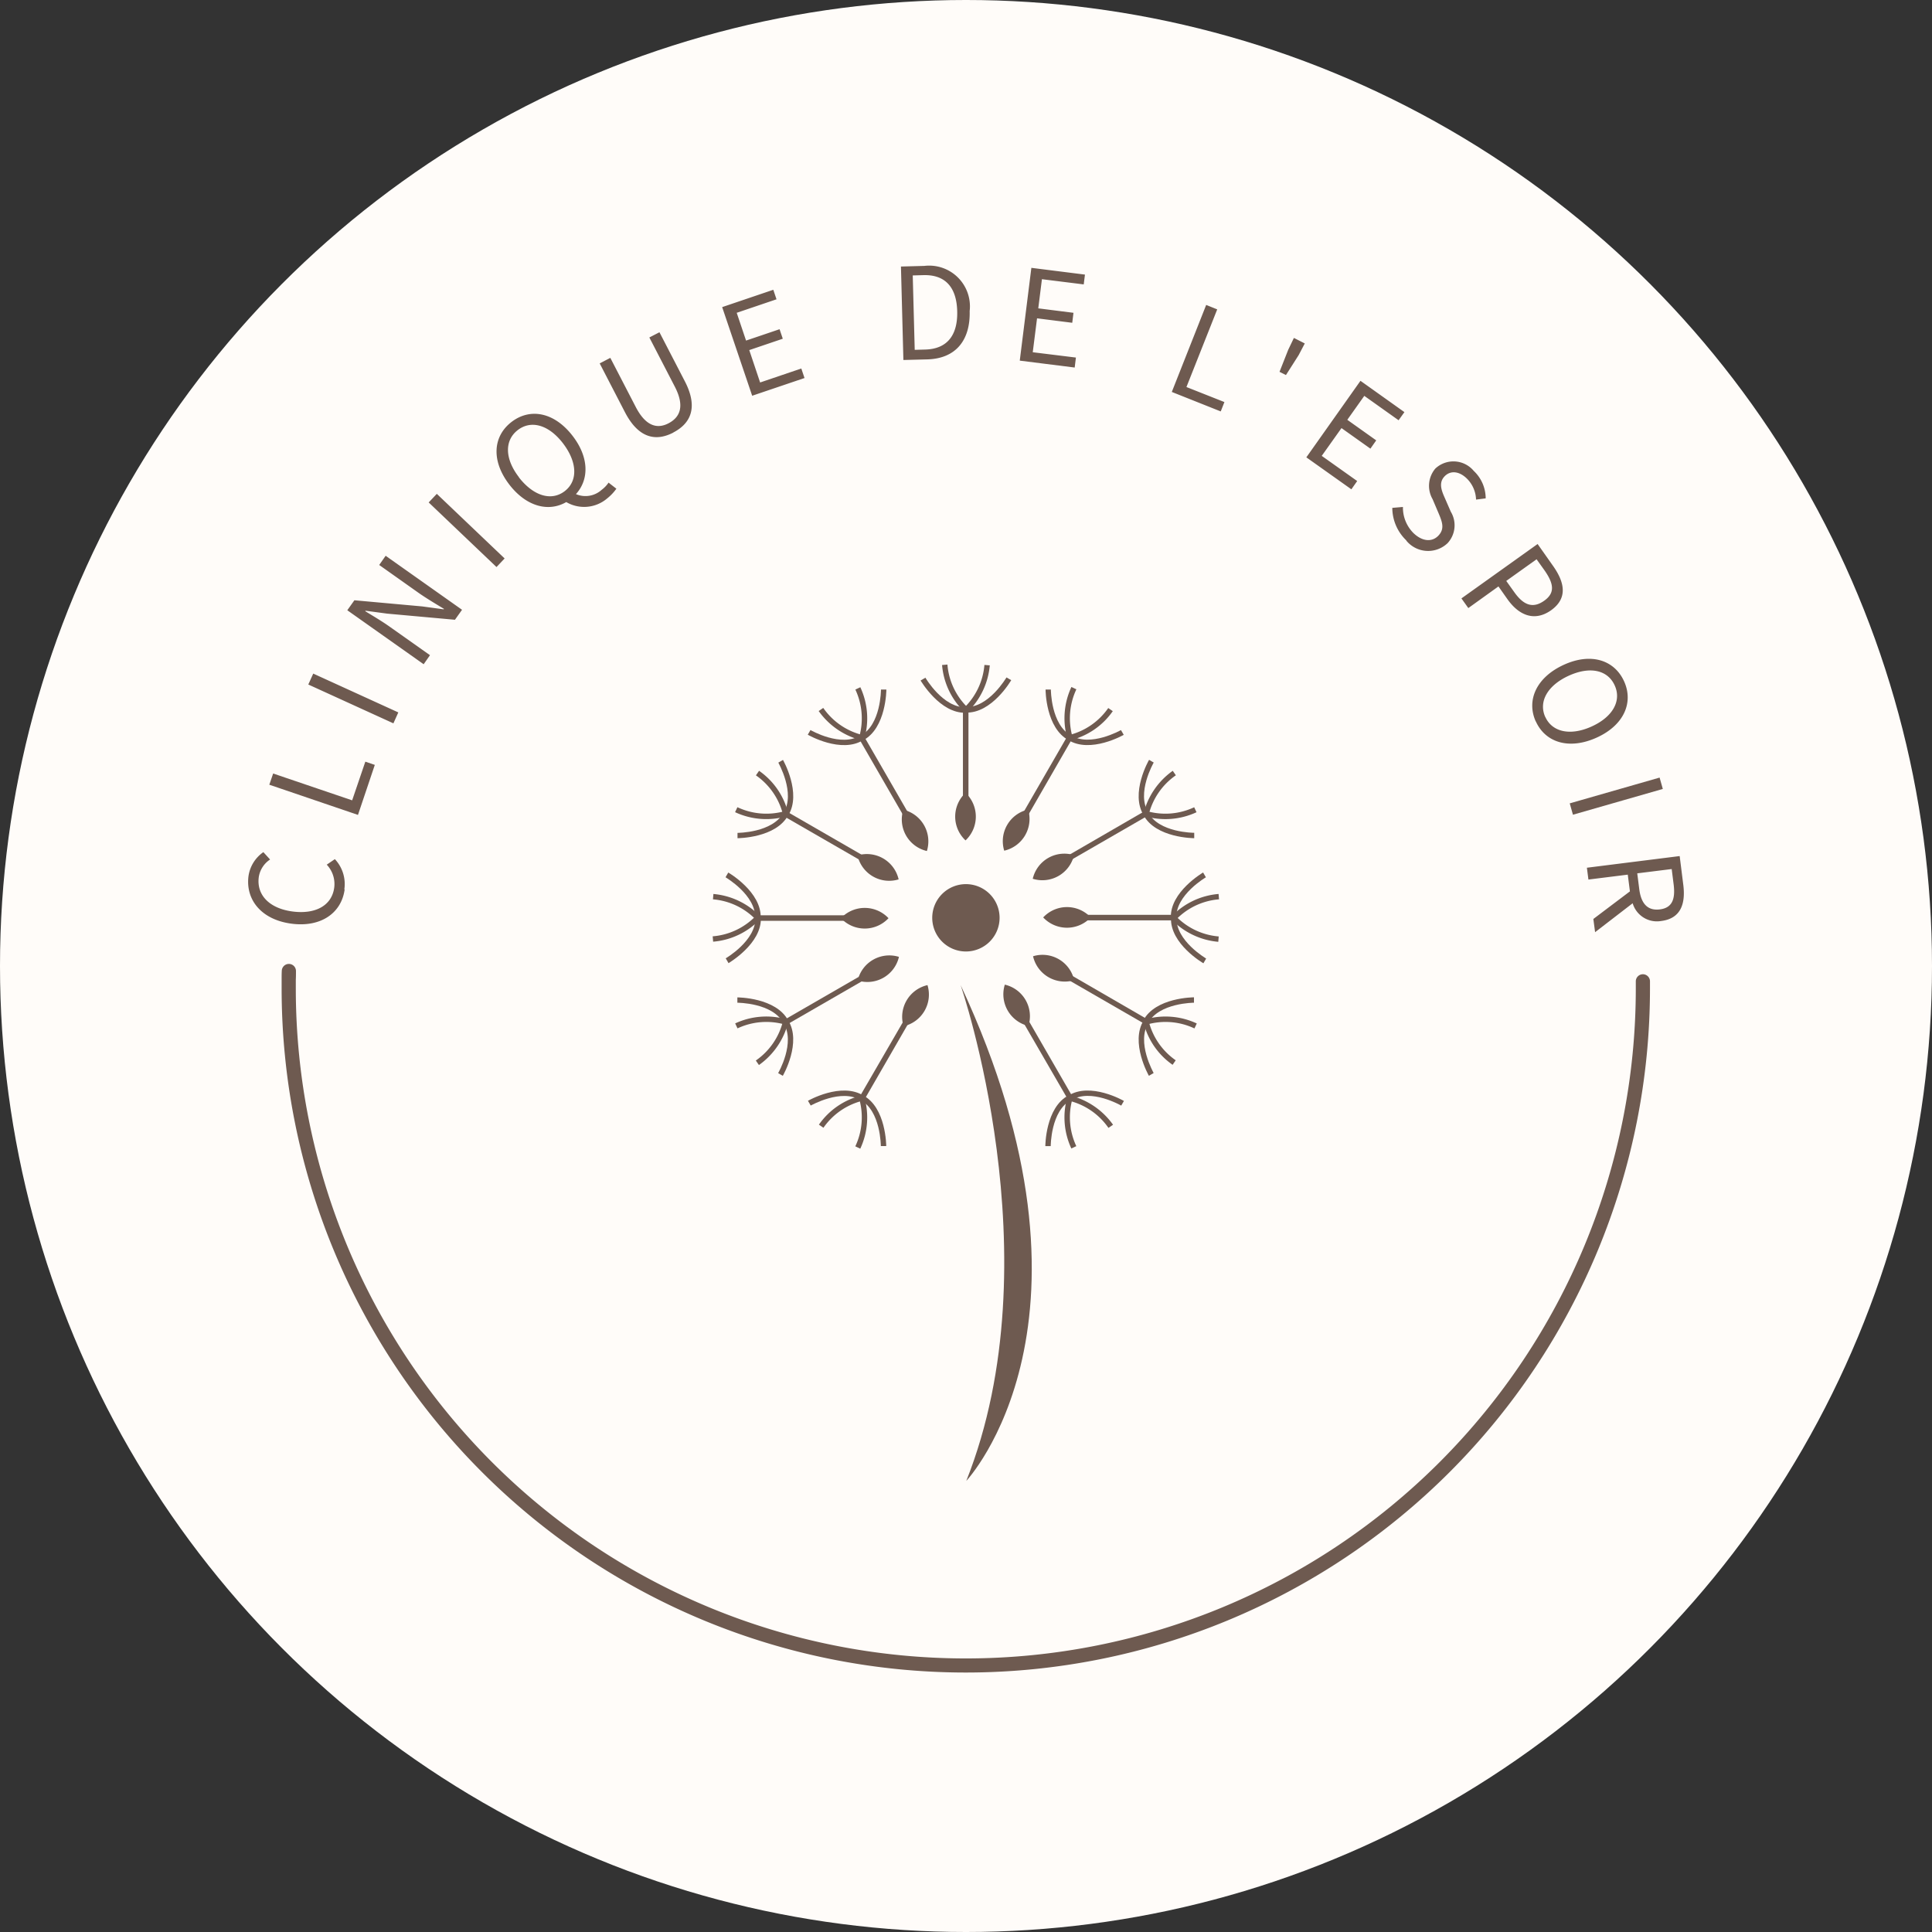<svg xmlns="http://www.w3.org/2000/svg" width="109" height="109" viewBox="0 0 109 109">
  <rect x="0" y="0" width="109" height="109" fill="#333333" stroke="none"/>
  <g id="Group_314" data-name="Group 314" transform="translate(-623 -1821)">
    <circle id="Ellipse_73" data-name="Ellipse 73" cx="54.5" cy="54.5" r="54.5" transform="translate(623 1821)" fill="#fffcf9"/>
    <g id="網站用LOGO" transform="translate(629.394 1827.492)">
      <g id="圖層_1" transform="translate(7.606 8.508)">
        <g id="Group_313" data-name="Group 313">
          <path id="Path_209" data-name="Path 209" d="M13.033,43.684a2.053,2.053,0,0,0-.535-1.705l-.458.312a1.585,1.585,0,0,1,.423,1.29c-.13,1-1.036,1.524-2.358,1.351C8.8,44.758,8.076,44,8.205,43a1.444,1.444,0,0,1,.639-1l-.38-.416a1.992,1.992,0,0,0-.838,1.351c-.173,1.333.725,2.459,2.418,2.684s2.833-.623,3.006-1.931h0Zm.769-4.2.95-2.822-.535-.182-.743,2.182L9.017,37.148,8.8,37.78l4.992,1.7h0Zm2-5.168.276-.615-4.8-2.19L11,32.127l4.8,2.19Zm1.7-3.324.363-.519-2.263-1.6c-.449-.32-.941-.606-1.39-.883l.017-.026,1.218.164,3.826.346.4-.563-4.31-3.047L15,25.383l2.237,1.584c.449.312.959.615,1.416.892l-.017.026-1.209-.164L13.6,27.374l-.4.563,4.31,3.047h0ZM21.618,25.5l-3.826-3.645.458-.485,3.826,3.645-.458.485h0Zm1.261-5.064c.829,1.065,1.84,1.359,2.591.779s.708-1.645-.112-2.71c-.812-1.048-1.805-1.307-2.548-.727s-.734,1.61.078,2.658h0Zm5.061.3a1.653,1.653,0,0,1-.389.407,1.363,1.363,0,0,1-1.451.242c.76-.84.734-2.1-.2-3.3-1.036-1.333-2.4-1.576-3.446-.762s-1.14,2.2-.1,3.541c.95,1.221,2.194,1.55,3.2.97a2,2,0,0,0,2.3-.2,2.7,2.7,0,0,0,.527-.554l-.423-.329h0Zm3.653-2.822c-.95.493-1.943.364-2.729-1.151l-1.425-2.753.6-.312,1.434,2.77c.587,1.134,1.252,1.238,1.857.918.622-.329.933-.935.345-2.069l-1.434-2.77.57-.294,1.425,2.753c.786,1.506.32,2.4-.639,2.9h0Zm4.448-2.078,2.954-1-.181-.537-2.323.788-.613-1.827,1.891-.641-.181-.537-1.891.641-.527-1.567,2.245-.762-.181-.537-2.885.978,1.693,5h0Zm8.524-2.017,1.356-.035c1.589-.043,2.435-1.056,2.392-2.727A2.3,2.3,0,0,0,45.757,8.51l-1.321.035.138,5.281h0Zm.648-.571-.112-4.2.6-.017c1.244-.035,1.874.693,1.909,2.034s-.553,2.13-1.8,2.164l-.6.017h0Zm5.925.606,3.1.39.069-.563-2.435-.3.242-1.913,1.986.251.069-.563-1.986-.251.207-1.645,2.358.294L54.817,9l-3.023-.381-.656,5.246h0Zm8.576,1.766,2.764,1.1.207-.528-2.142-.848,1.736-4.381-.622-.251-1.943,4.917h0Zm6.08-1.134.363.182.717-1.125.345-.658-.613-.312-.32.667-.492,1.247ZM67.3,19.305l2.548,1.809.328-.467-2-1.42,1.114-1.567,1.632,1.16.328-.467-1.632-1.16.959-1.351,1.935,1.376.328-.459-2.479-1.766-3.049,4.311h0Zm5.657,4.7a2.554,2.554,0,0,1-.8-1.844l.6-.052a2.034,2.034,0,0,0,.6,1.48c.5.476,1.045.511,1.4.139.371-.39.216-.779,0-1.29l-.328-.77a1.508,1.508,0,0,1,.155-1.723,1.492,1.492,0,0,1,2.168.13,2.133,2.133,0,0,1,.674,1.55l-.544.069a1.74,1.74,0,0,0-.527-1.195c-.432-.416-.924-.459-1.252-.113-.354.372-.155.831.026,1.238l.328.753a1.483,1.483,0,0,1-.181,1.775,1.591,1.591,0,0,1-2.332-.147h0Zm3.1,3.264.389.545,1.7-1.221.5.71c.665.944,1.546,1.281,2.461.641.941-.667.8-1.55.112-2.519L80.355,24.2l-4.292,3.065h0Zm2.53-.987,1.71-1.221.44.615c.535.762.613,1.281-.009,1.723s-1.149.277-1.684-.476l-.458-.641ZM80.251,34.2c.544,1.212,1.891,1.619,3.429.926s2.1-1.974,1.555-3.177-1.865-1.636-3.4-.935S79.707,33,80.251,34.213h0Zm.535-.242c-.389-.866.13-1.783,1.33-2.329s2.2-.32,2.591.554c.389.857-.1,1.766-1.3,2.311s-2.228.32-2.617-.537Zm1.382,4.874.181.641,5.07-1.454-.181-.641-5.07,1.454Zm5.752,3.705.112.883c.1.822-.086,1.307-.777,1.394s-1.062-.32-1.166-1.151l-.112-.883,1.943-.242Zm-4.327,3.567,2.125-1.636a1.426,1.426,0,0,0,1.615,1c1.088-.139,1.373-.952,1.244-2.017l-.207-1.645-5.234.658.086.667,2.22-.277.121.944L83.5,45.355l.1.753Z" transform="translate(-7.606 -8.508)" fill="#6e5a50" fill-rule="evenodd"/>
          <g id="Group_312" data-name="Group 312" transform="translate(26.207 22.493)">
            <path id="Path_210" data-name="Path 210" d="M54.38,45.754a1.834,1.834,0,0,1,0-2.684A1.842,1.842,0,0,1,54.38,45.754Z" transform="translate(-40.113 -35.833)" fill="#6e5a50" fill-rule="evenodd"/>
            <rect id="Rectangle_484" data-name="Rectangle 484" width="0.052" height="0.355" transform="translate(14.25 7.237)" fill="#6e5a50"/>
            <path id="Path_211" data-name="Path 211" d="M53.243,34.719a3.8,3.8,0,0,0,1.151,2.424l-.19.242a4.131,4.131,0,0,1-1.264-2.649l.312-.026Z" transform="translate(-39.997 -34.71)" fill="#6e5a50" fill-rule="evenodd"/>
            <path id="Path_212" data-name="Path 212" d="M55.824,34.747A4.165,4.165,0,0,1,54.56,37.4l-.19-.242a3.8,3.8,0,0,0,1.151-2.424l.312.026Z" transform="translate(-40.189 -34.713)" fill="#6e5a50" fill-rule="evenodd"/>
            <path id="Path_213" data-name="Path 213" d="M51.808,35.56s1,1.723,2.294,1.671v.312c-1.472.061-2.554-1.818-2.563-1.818l.268-.156Z" transform="translate(-39.809 -34.824)" fill="#6e5a50" fill-rule="evenodd"/>
            <path id="Path_214" data-name="Path 214" d="M57.041,35.714S55.95,37.6,54.47,37.532v-.312c1.307.052,2.3-1.662,2.311-1.671l.268.156Z" transform="translate(-40.203 -34.823)" fill="#6e5a50" fill-rule="evenodd"/>
            <rect id="Rectangle_485" data-name="Rectangle 485" width="0.312" height="5.056" transform="translate(14.12 2.537)" fill="#6e5a50"/>
            <path id="Path_215" data-name="Path 215" d="M51.731,46.5A1.829,1.829,0,0,1,50.4,44.17,1.834,1.834,0,0,1,51.731,46.5Z" transform="translate(-39.645 -35.98)" fill="#6e5a50" fill-rule="evenodd"/>
            <path id="Path_216" data-name="Path 216" d="M50.562,44.5l-.182-.312.043-.026.182.312Z" transform="translate(-39.654 -35.979)" fill="#6e5a50" fill-rule="evenodd"/>
            <path id="Path_217" data-name="Path 217" d="M45.16,37.54a3.811,3.811,0,0,0,2.208,1.524l-.043.3A4.216,4.216,0,0,1,44.9,37.713l.251-.173Z" transform="translate(-38.918 -35.09)" fill="#6e5a50" fill-rule="evenodd"/>
            <path id="Path_218" data-name="Path 218" d="M47.567,36.18a4.153,4.153,0,0,1,.225,2.926l-.286-.113a3.826,3.826,0,0,0-.216-2.675l.277-.13Z" transform="translate(-39.239 -34.907)" fill="#6e5a50" fill-rule="evenodd"/>
            <path id="Path_219" data-name="Path 219" d="M44.346,38.979s1.731,1,2.822.294l.164.26c-1.247.8-3.134-.286-3.143-.294l.156-.268Z" transform="translate(-38.823 -35.282)" fill="#6e5a50" fill-rule="evenodd"/>
            <path id="Path_220" data-name="Path 220" d="M49.084,36.34s0,2.182-1.316,2.866l-.139-.268c1.151-.6,1.151-2.589,1.151-2.6h.312Z" transform="translate(-39.284 -34.929)" fill="#6e5a50" fill-rule="evenodd"/>
            <path id="Path_221" data-name="Path 221" d="M47.808,39.38l2.528,4.381-.268.156L47.54,39.536Z" transform="translate(-39.272 -35.337)" fill="#6e5a50" fill-rule="evenodd"/>
            <path id="Path_222" data-name="Path 222" d="M49.75,48.489a1.829,1.829,0,0,1-2.32-1.351A1.838,1.838,0,0,1,49.75,48.489Z" transform="translate(-39.258 -36.369)" fill="#6e5a50" fill-rule="evenodd"/>
            <path id="Path_223" data-name="Path 223" d="M47.732,47.355l-.312-.182.026-.043.312.182Z" transform="translate(-39.256 -36.378)" fill="#6e5a50" fill-rule="evenodd"/>
            <path id="Path_224" data-name="Path 224" d="M39.589,44.01a3.826,3.826,0,0,0,2.675.216l.113.286a4.164,4.164,0,0,1-2.926-.225l.13-.277Z" transform="translate(-38.186 -35.959)" fill="#6e5a50" fill-rule="evenodd"/>
            <path id="Path_225" data-name="Path 225" d="M40.983,41.63a4.107,4.107,0,0,1,1.654,2.424l-.3.043A3.816,3.816,0,0,0,40.81,41.89l.173-.251Z" transform="translate(-38.369 -35.639)" fill="#6e5a50" fill-rule="evenodd"/>
            <path id="Path_226" data-name="Path 226" d="M39.61,45.5s1.991,0,2.6-1.151l.268.139C41.792,45.8,39.619,45.8,39.61,45.8v-.312Z" transform="translate(-38.208 -36.004)" fill="#6e5a50" fill-rule="evenodd"/>
            <path id="Path_227" data-name="Path 227" d="M42.53,40.92s1.082,1.887.294,3.143l-.26-.164c.693-1.091-.294-2.814-.294-2.822l.268-.156Z" transform="translate(-38.565 -35.544)" fill="#6e5a50" fill-rule="evenodd"/>
            <path id="Path_228" data-name="Path 228" d="M42.8,44.29l4.381,2.528-.156.268L42.64,44.558Z" transform="translate(-38.614 -35.996)" fill="#6e5a50" fill-rule="evenodd"/>
            <path id="Path_229" data-name="Path 229" d="M49.034,51.15a1.834,1.834,0,0,1-2.684,0A1.842,1.842,0,0,1,49.034,51.15Z" transform="translate(-39.113 -36.84)" fill="#6e5a50" fill-rule="evenodd"/>
            <rect id="Rectangle_486" data-name="Rectangle 486" width="0.355" height="0.052" transform="translate(7.237 14.276)" fill="#6e5a50"/>
            <path id="Path_230" data-name="Path 230" d="M38,52.241a3.8,3.8,0,0,0,2.424-1.151l.242.19a4.131,4.131,0,0,1-2.649,1.264l-.026-.312Z" transform="translate(-37.99 -36.909)" fill="#6e5a50" fill-rule="evenodd"/>
            <path id="Path_231" data-name="Path 231" d="M38.027,49.659a4.165,4.165,0,0,1,2.649,1.264l-.242.19a3.8,3.8,0,0,0-2.424-1.151l.026-.312Z" transform="translate(-37.993 -36.716)" fill="#6e5a50" fill-rule="evenodd"/>
            <path id="Path_232" data-name="Path 232" d="M38.84,53.5s1.723-1,1.671-2.294h.312C40.883,52.682,39,53.764,39,53.773l-.156-.268Z" transform="translate(-38.104 -36.926)" fill="#6e5a50" fill-rule="evenodd"/>
            <path id="Path_233" data-name="Path 233" d="M38.994,48.269s1.887,1.091,1.818,2.571H40.5c.052-1.307-1.662-2.3-1.671-2.311l.156-.268Z" transform="translate(-38.103 -36.529)" fill="#6e5a50" fill-rule="evenodd"/>
            <rect id="Rectangle_487" data-name="Rectangle 487" width="5.056" height="0.312" transform="translate(2.537 14.146)" fill="#6e5a50"/>
            <path id="Path_234" data-name="Path 234" d="M49.769,53.752a1.829,1.829,0,0,1-2.329,1.333A1.834,1.834,0,0,1,49.769,53.752Z" transform="translate(-39.259 -37.26)" fill="#6e5a50" fill-rule="evenodd"/>
            <path id="Path_235" data-name="Path 235" d="M47.768,55.113l-.312.182-.026-.052.312-.173Z" transform="translate(-39.258 -37.444)" fill="#6e5a50" fill-rule="evenodd"/>
            <path id="Path_236" data-name="Path 236" d="M40.81,60.168a3.811,3.811,0,0,0,1.524-2.208l.3.043a4.216,4.216,0,0,1-1.654,2.424l-.173-.251Z" transform="translate(-38.369 -37.832)" fill="#6e5a50" fill-rule="evenodd"/>
            <path id="Path_237" data-name="Path 237" d="M39.45,58.035a4.153,4.153,0,0,1,2.926-.225l-.113.286a3.826,3.826,0,0,0-2.675.216l-.13-.277Z" transform="translate(-38.186 -37.786)" fill="#6e5a50" fill-rule="evenodd"/>
            <path id="Path_238" data-name="Path 238" d="M42.259,60.867s1-1.731.294-2.822l.26-.164c.8,1.247-.286,3.134-.294,3.143l-.268-.156Z" transform="translate(-38.562 -37.821)" fill="#6e5a50" fill-rule="evenodd"/>
            <path id="Path_239" data-name="Path 239" d="M39.609,56.4s2.182,0,2.866,1.316l-.277.139C41.6,56.7,39.609,56.7,39.6,56.7V56.39Z" transform="translate(-38.206 -37.621)" fill="#6e5a50" fill-rule="evenodd"/>
            <path id="Path_240" data-name="Path 240" d="M42.66,57.468l4.381-2.528.147.268-4.381,2.528Z" transform="translate(-38.617 -37.426)" fill="#6e5a50" fill-rule="evenodd"/>
            <path id="Path_241" data-name="Path 241" d="M51.769,55.6a1.829,1.829,0,0,1-1.351,2.32A1.838,1.838,0,0,1,51.769,55.6Z" transform="translate(-39.649 -37.515)" fill="#6e5a50" fill-rule="evenodd"/>
            <rect id="Rectangle_488" data-name="Rectangle 488" width="0.355" height="0.052" transform="translate(10.757 20.386) rotate(-60)" fill="#6e5a50"/>
            <path id="Path_242" data-name="Path 242" d="M47.29,65.668a3.826,3.826,0,0,0,.216-2.675l.286-.113a4.164,4.164,0,0,1-.225,2.926l-.277-.13Z" transform="translate(-39.239 -38.493)" fill="#6e5a50" fill-rule="evenodd"/>
            <path id="Path_243" data-name="Path 243" d="M44.91,64.444a4.107,4.107,0,0,1,2.424-1.654l.043.3a3.816,3.816,0,0,0-2.208,1.524l-.251-.173Z" transform="translate(-38.919 -38.481)" fill="#6e5a50" fill-rule="evenodd"/>
            <path id="Path_244" data-name="Path 244" d="M48.771,65.646s0-1.991-1.151-2.6l.139-.268c1.316.684,1.316,2.857,1.316,2.866h-.312Z" transform="translate(-39.283 -38.479)" fill="#6e5a50" fill-rule="evenodd"/>
            <path id="Path_245" data-name="Path 245" d="M44.2,63.05s1.887-1.082,3.143-.286l-.164.26c-1.091-.693-2.814.294-2.822.294L44.2,63.05Z" transform="translate(-38.824 -38.438)" fill="#6e5a50" fill-rule="evenodd"/>
            <path id="Path_246" data-name="Path 246" d="M47.56,62.211,50.1,57.83l.26.156-2.528,4.381Z" transform="translate(-39.275 -37.815)" fill="#6e5a50" fill-rule="evenodd"/>
            <path id="Path_247" data-name="Path 247" d="M57.022,55.57A1.829,1.829,0,0,1,58.355,57.9,1.834,1.834,0,0,1,57.022,55.57Z" transform="translate(-40.539 -37.511)" fill="#6e5a50" fill-rule="evenodd"/>
            <rect id="Rectangle_489" data-name="Rectangle 489" width="0.052" height="0.355" transform="matrix(0.866, -0.5, 0.5, 0.866, 17.619, 20.094)" fill="#6e5a50"/>
            <path id="Path_248" data-name="Path 248" d="M63.438,64.617a3.811,3.811,0,0,0-2.208-1.524l.043-.3A4.216,4.216,0,0,1,63.7,64.444l-.251.173Z" transform="translate(-41.111 -38.481)" fill="#6e5a50" fill-rule="evenodd"/>
            <path id="Path_249" data-name="Path 249" d="M61.305,65.8a4.154,4.154,0,0,1-.225-2.926l.286.113a3.826,3.826,0,0,0,.216,2.675l-.277.13Z" transform="translate(-41.065 -38.491)" fill="#6e5a50" fill-rule="evenodd"/>
            <path id="Path_250" data-name="Path 250" d="M64.147,63.319s-1.731-1-2.822-.294l-.164-.26c1.247-.8,3.134.286,3.143.294l-.156.268Z" transform="translate(-41.101 -38.438)" fill="#6e5a50" fill-rule="evenodd"/>
            <path id="Path_251" data-name="Path 251" d="M59.669,65.646s0-2.182,1.316-2.866l.139.268c-1.151.6-1.151,2.589-1.151,2.6H59.66Z" transform="translate(-40.9 -38.479)" fill="#6e5a50" fill-rule="evenodd"/>
            <path id="Path_252" data-name="Path 252" d="M60.747,62.346,58.21,57.966l.268-.156,2.528,4.381Z" transform="translate(-40.705 -37.812)" fill="#6e5a50" fill-rule="evenodd"/>
            <path id="Path_253" data-name="Path 253" d="M58.87,53.712a1.829,1.829,0,0,1,2.32,1.351A1.838,1.838,0,0,1,58.87,53.712Z" transform="translate(-40.794 -37.255)" fill="#6e5a50" fill-rule="evenodd"/>
            <rect id="Rectangle_490" data-name="Rectangle 490" width="0.052" height="0.355" transform="translate(20.073 17.641) rotate(-60)" fill="#6e5a50"/>
            <path id="Path_254" data-name="Path 254" d="M68.948,58.312a3.826,3.826,0,0,0-2.675-.216l-.113-.286a4.164,4.164,0,0,1,2.926.225l-.13.277Z" transform="translate(-41.773 -37.786)" fill="#6e5a50" fill-rule="evenodd"/>
            <path id="Path_255" data-name="Path 255" d="M67.714,60.417a4.107,4.107,0,0,1-1.654-2.424l.3-.043a3.816,3.816,0,0,0,1.524,2.208l-.173.251Z" transform="translate(-41.759 -37.831)" fill="#6e5a50" fill-rule="evenodd"/>
            <path id="Path_256" data-name="Path 256" d="M68.924,56.7s-1.991,0-2.6,1.151l-.277-.139c.684-1.316,2.857-1.316,2.866-1.316v.312Z" transform="translate(-41.758 -37.622)" fill="#6e5a50" fill-rule="evenodd"/>
            <path id="Path_257" data-name="Path 257" d="M66.33,61.023s-1.082-1.887-.286-3.143l.26.164c-.693,1.091.294,2.814.294,2.822l-.268.156Z" transform="translate(-41.718 -37.821)" fill="#6e5a50" fill-rule="evenodd"/>
            <path id="Path_258" data-name="Path 258" d="M65.481,57.706,61.1,55.178l.156-.268,4.381,2.537Z" transform="translate(-41.093 -37.422)" fill="#6e5a50" fill-rule="evenodd"/>
            <path id="Path_259" data-name="Path 259" d="M59.53,51.1a1.834,1.834,0,0,1,2.684,0A1.842,1.842,0,0,1,59.53,51.1Z" transform="translate(-40.882 -36.833)" fill="#6e5a50" fill-rule="evenodd"/>
            <rect id="Rectangle_491" data-name="Rectangle 491" width="0.355" height="0.052" transform="translate(20.976 14.25)" fill="#6e5a50"/>
            <path id="Path_260" data-name="Path 260" d="M70.566,49.963a3.8,3.8,0,0,0-2.424,1.151l-.242-.19a4.131,4.131,0,0,1,2.649-1.264l.026.312Z" transform="translate(-42.006 -36.717)" fill="#6e5a50" fill-rule="evenodd"/>
            <path id="Path_261" data-name="Path 261" d="M70.539,52.554A4.165,4.165,0,0,1,67.89,51.29l.242-.19a3.8,3.8,0,0,0,2.424,1.151l-.026.312Z" transform="translate(-42.005 -36.911)" fill="#6e5a50" fill-rule="evenodd"/>
            <path id="Path_262" data-name="Path 262" d="M69.832,48.528s-1.723,1-1.671,2.294H67.85c-.061-1.472,1.818-2.554,1.818-2.563l.156.268Z" transform="translate(-41.999 -36.529)" fill="#6e5a50" fill-rule="evenodd"/>
            <path id="Path_263" data-name="Path 263" d="M69.678,53.771S67.79,52.68,67.86,51.2h.312c-.052,1.307,1.662,2.3,1.671,2.311l-.156.268Z" transform="translate(-42.001 -36.924)" fill="#6e5a50" fill-rule="evenodd"/>
            <rect id="Rectangle_492" data-name="Rectangle 492" width="5.056" height="0.312" transform="translate(20.976 14.12)" fill="#6e5a50"/>
            <path id="Path_264" data-name="Path 264" d="M58.85,48.451a1.829,1.829,0,0,1,2.329-1.333A1.834,1.834,0,0,1,58.85,48.451Z" transform="translate(-40.791 -36.365)" fill="#6e5a50" fill-rule="evenodd"/>
            <rect id="Rectangle_493" data-name="Rectangle 493" width="0.355" height="0.052" transform="translate(20.063 10.914) rotate(-30.01)" fill="#6e5a50"/>
            <path id="Path_265" data-name="Path 265" d="M67.887,41.89A3.811,3.811,0,0,0,66.363,44.1l-.3-.043a4.216,4.216,0,0,1,1.654-2.424l.173.251Z" transform="translate(-41.759 -35.639)" fill="#6e5a50" fill-rule="evenodd"/>
            <path id="Path_266" data-name="Path 266" d="M69.076,44.287a4.153,4.153,0,0,1-2.926.225l.113-.286a3.826,3.826,0,0,0,2.675-.216l.13.277Z" transform="translate(-41.771 -35.959)" fill="#6e5a50" fill-rule="evenodd"/>
            <path id="Path_267" data-name="Path 267" d="M66.6,41.076s-1,1.731-.294,2.822l-.26.164c-.8-1.247.286-3.134.294-3.143l.268.156Z" transform="translate(-41.718 -35.544)" fill="#6e5a50" fill-rule="evenodd"/>
            <path id="Path_268" data-name="Path 268" d="M68.926,45.8s-2.182,0-2.866-1.316l.268-.139c.6,1.151,2.589,1.151,2.6,1.151v.312Z" transform="translate(-41.759 -36.004)" fill="#6e5a50" fill-rule="evenodd"/>
            <path id="Path_269" data-name="Path 269" d="M65.626,44.528l-4.381,2.528-.156-.26,4.381-2.537Z" transform="translate(-41.092 -35.992)" fill="#6e5a50" fill-rule="evenodd"/>
            <path id="Path_270" data-name="Path 270" d="M56.982,46.48a1.829,1.829,0,0,1,1.351-2.32A1.838,1.838,0,0,1,56.982,46.48Z" transform="translate(-40.533 -35.979)" fill="#6e5a50" fill-rule="evenodd"/>
            <rect id="Rectangle_494" data-name="Rectangle 494" width="0.355" height="0.052" transform="translate(17.603 8.482) rotate(-60)" fill="#6e5a50"/>
            <path id="Path_271" data-name="Path 271" d="M61.582,36.309a3.826,3.826,0,0,0-.216,2.675l-.286.113a4.164,4.164,0,0,1,.225-2.926l.277.13Z" transform="translate(-41.065 -34.906)" fill="#6e5a50" fill-rule="evenodd"/>
            <path id="Path_272" data-name="Path 272" d="M63.687,37.713a4.107,4.107,0,0,1-2.424,1.654l-.043-.3a3.816,3.816,0,0,0,2.208-1.524l.251.173Z" transform="translate(-41.109 -35.09)" fill="#6e5a50" fill-rule="evenodd"/>
            <path id="Path_273" data-name="Path 273" d="M59.983,36.34s0,1.991,1.151,2.6L61,39.206c-1.316-.684-1.316-2.857-1.316-2.866h.312Z" transform="translate(-40.902 -34.929)" fill="#6e5a50" fill-rule="evenodd"/>
            <path id="Path_274" data-name="Path 274" d="M64.293,39.248s-1.887,1.082-3.143.286l.164-.26c1.091.693,2.814-.294,2.822-.294l.156.268Z" transform="translate(-41.1 -35.283)" fill="#6e5a50" fill-rule="evenodd"/>
            <path id="Path_275" data-name="Path 275" d="M60.986,39.517l-2.528,4.389-.268-.156,2.528-4.381Z" transform="translate(-40.702 -35.336)" fill="#6e5a50" fill-rule="evenodd"/>
            <path id="Path_276" data-name="Path 276" d="M54.2,49.02a1.9,1.9,0,1,1-1.9,1.9A1.9,1.9,0,0,1,54.2,49.02Z" transform="translate(-39.912 -36.632)" fill="#6e5a50" fill-rule="evenodd"/>
            <path id="Path_277" data-name="Path 277" d="M54.15,55.6s5.316,15.393.32,27.971C54.47,83.571,62.989,74.533,54.15,55.6Z" transform="translate(-40.16 -37.515)" fill="#6e5a50" fill-rule="evenodd"/>
          </g>
          <path id="Path_278" data-name="Path 278" d="M86.188,55.207a.4.4,0,1,1,.8-.009v.4a38.6,38.6,0,1,1-77.2,0V55.1c0-.164,0-.329.009-.493a.4.4,0,1,1,.8.026c0,.164,0,.329-.009.485v.485a37.8,37.8,0,1,0,75.6,0v-.381Z" transform="translate(-7.899 -14.837)" fill="#6e5a50" fill-rule="evenodd"/>
        </g>
      </g>
    </g>
  </g>
</svg>
